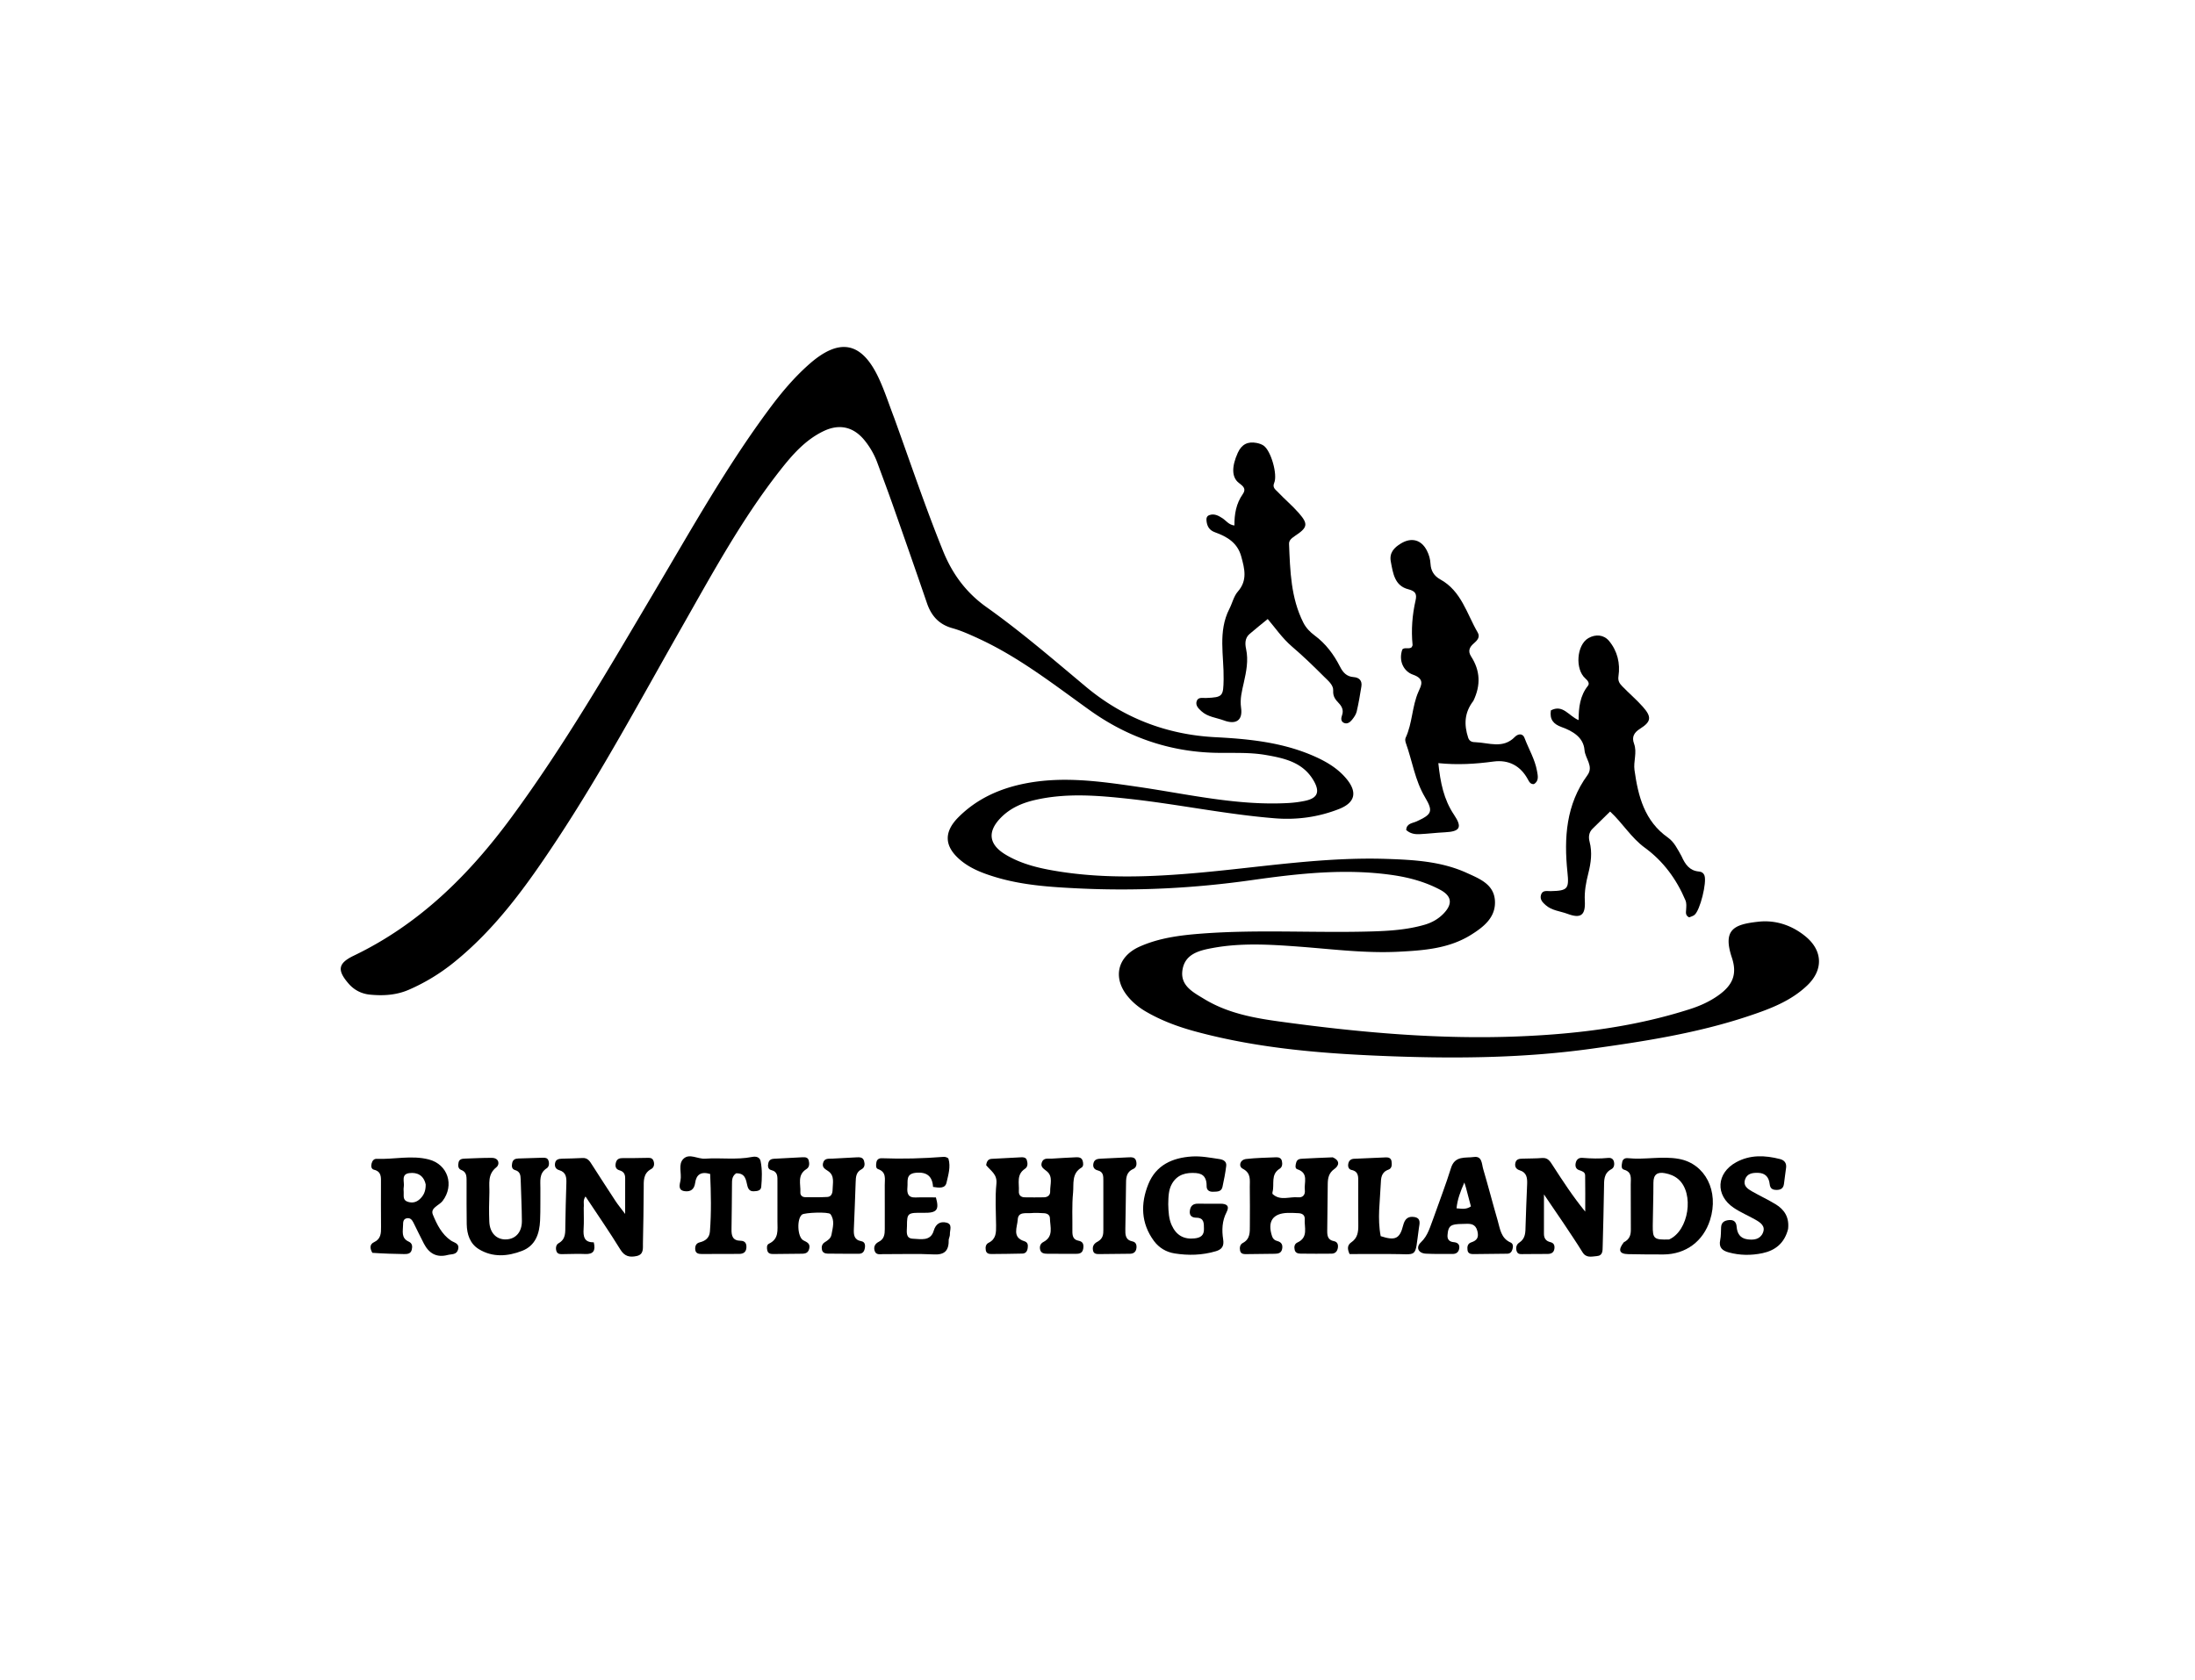 <?xml version="1.0" encoding="UTF-8"?>
<svg data-bbox="158.969 161.919 689.615 424.502" viewBox="0 0 1024 784" xmlns="http://www.w3.org/2000/svg" data-type="shape">
    <g>
        <path d="M417.135 194.96c7.611 21.032 14.599 41.874 22.857 62.257 4.307 10.633 10.761 19.377 20.188 26.073 16.176 11.49 31.18 24.45 46.397 37.17 17.324 14.48 37.612 22.38 60.36 23.551 15.673.807 31.234 2.368 45.846 8.754 5.849 2.556 11.307 5.728 15.44 10.758 5.06 6.158 4.004 11.018-3.501 13.982-9.572 3.78-19.657 5.18-29.895 4.36-22.904-1.832-45.428-6.619-68.248-9.1-14.57-1.583-29.206-2.8-43.742.55-5.938 1.37-11.381 3.702-15.779 8.112-6.548 6.566-5.89 12.632 2.144 17.432 7.57 4.522 16.057 6.424 24.625 7.789 21.881 3.487 43.845 2.575 65.774.595 29.164-2.632 58.176-7.438 87.588-6.424 12.644.436 25.347 1.163 37.138 6.552 5.92 2.705 12.63 5.267 13.08 12.962.458 7.803-5.313 12.26-11.198 15.932-10.274 6.41-22.01 7.258-33.667 7.855-15.678.804-31.232-1.234-46.835-2.393-13.263-.985-26.635-1.8-39.865.633-6.327 1.163-13.112 2.733-14.222 10.409-1.049 7.24 5.032 10.29 10.153 13.407 10.625 6.466 22.49 8.769 34.629 10.444 37.505 5.175 75.127 8.586 113.015 6.978 26.834-1.138 53.4-4.46 79.124-12.746 4.623-1.49 9.002-3.47 12.992-6.287 6.706-4.734 9.043-9.801 6.41-17.698-4.422-13.261 1.154-15.54 12.45-16.76 7.987-.862 15.567 1.672 21.888 6.847 8.078 6.614 8.403 15.61.906 22.815-7.795 7.49-17.699 11.134-27.67 14.454-23.8 7.925-48.456 11.752-73.215 15.184-30.647 4.247-61.441 4.637-92.241 3.534-31.115-1.115-62.168-3.406-92.427-11.612-8.06-2.186-15.857-5.071-23.103-9.301-3.048-1.78-5.768-3.962-8.068-6.642-7.563-8.81-5.369-18.947 5.208-23.658 9.11-4.057 18.834-5.29 28.672-6.047 26.463-2.036 52.97-.251 79.443-1.02 8.32-.24 16.633-.77 24.709-3.098 3.437-.992 6.466-2.665 8.95-5.242 4.318-4.48 3.896-8.209-1.66-11.15-6.971-3.691-14.53-5.736-22.33-6.85-22.03-3.145-43.873-.678-65.66 2.41-26.79 3.796-53.648 5.152-80.694 3.843-13.179-.638-26.245-1.475-38.94-5.352-5.762-1.76-11.402-3.902-16.053-7.805-7.59-6.368-7.964-13.078-.966-20.08 8.492-8.498 18.98-13.276 30.703-15.648 17.843-3.61 35.48-1.068 53.124 1.502 23.357 3.402 46.489 8.908 70.352 7.522a51.22 51.22 0 0 0 7.408-.984c5.857-1.215 7.175-4.066 4.17-9.326-4.94-8.645-13.586-10.57-22.438-12.098-7.774-1.342-15.613-.827-23.43-1.01-21.632-.505-41.195-7.372-58.678-19.888-16.796-12.024-33.074-24.81-51.998-33.496-3.927-1.802-7.913-3.621-12.056-4.775-6.26-1.742-9.822-5.731-11.854-11.674-5.174-15.124-10.459-30.211-15.763-45.29-2.375-6.755-4.893-13.459-7.369-20.177a36.831 36.831 0 0 0-5.89-10.394c-5.143-6.395-11.736-7.98-19.15-4.444-8.687 4.143-14.813 11.276-20.565 18.616-17.848 22.779-31.57 48.176-45.82 73.217-18.947 33.297-37.05 67.09-58.185 99.097-13.798 20.895-28.319 41.238-48.07 57.119-6.375 5.126-13.344 9.374-20.881 12.653-5.84 2.54-11.955 2.892-18.144 2.29-3.928-.383-7.355-2.11-9.984-5.145-5.48-6.326-4.906-9.52 2.456-13.056 30.56-14.682 53.763-37.677 73.58-64.627 24.825-33.76 45.749-69.969 67.058-105.947 17.06-28.803 33.434-58.043 53.48-84.969 5.485-7.367 11.393-14.357 18.295-20.45 14.15-12.489 24.517-10.496 32.455 6.503 2.739 5.865 4.723 12.081 7.187 18.502z"/>
        <path d="M687.326 327.091c-4.228 5.5-4.367 11.093-2.417 17.121.657 2.03 2.252 2.097 3.452 2.14 6.224.224 12.83 3.232 18.362-2.488 1.219-1.26 3.536-2.023 4.509.555 1.935 5.131 4.846 9.921 5.81 15.377.373 2.111 1.042 4.68-1.48 6.115-1.656.044-2.184-1.096-2.716-2.093-3.468-6.495-9.062-9.404-16.135-8.444-8.39 1.14-16.759 1.657-25.703.743.935 9.005 2.515 16.96 7.323 24.103 3.962 5.888 2.792 7.825-4.25 8.169-3.98.194-7.945.693-11.925.877-2.157.1-4.3-.273-6.143-1.94.137-3.15 2.97-3.147 4.895-4.036 6.997-3.228 7.864-4.573 3.9-11.221-4.724-7.92-5.933-16.902-8.954-25.32-.267-.74-.427-1.772-.12-2.427 3.205-6.847 2.947-14.633 5.996-21.556 1.279-2.902 3.154-5.95-2.587-7.95-4.117-1.433-6.884-6.212-4.939-11.77 1.107-1.123 2.844.02 4.28-.934.132-.29.538-.745.498-1.157-.683-7.018-.158-13.951 1.408-20.811.677-2.968-.068-4.32-3.411-5.17-6.4-1.625-7.123-7.506-8.148-12.89-.787-4.138 1.53-6.543 4.741-8.486 4.903-2.965 9.477-1.76 12.081 3.31.994 1.936 1.585 4.001 1.701 6.214.17 3.228 1.665 5.669 4.552 7.254 9.85 5.408 12.358 16.027 17.468 24.784 1.268 2.172-.272 3.736-1.863 5.11-1.966 1.697-2.85 3.546-1.21 6.082 4.232 6.541 4.592 13.368 1.025 20.74z"/>
        <path d="M784.489 399.598c1.7 3.846 3.781 6.707 8.033 7.091 1.21.11 2.159.584 2.641 1.903 1.158 3.167-2.036 16.257-4.666 18.358-.733.586-1.751.814-2.476 1.134-1.855-.872-1.493-2.299-1.421-3.59.083-1.495.275-2.968-.342-4.426-4.148-9.811-10.358-18.24-18.878-24.445-6.465-4.71-10.41-11.546-16.247-16.923-2.827 2.77-5.538 5.398-8.218 8.059-1.726 1.714-1.915 3.87-1.347 6.05 1.302 5.007.642 9.844-.605 14.775-1.052 4.16-1.866 8.36-1.624 12.796.372 6.824-1.932 8.36-8.107 6.053-3.403-1.27-7.226-1.485-10.123-4.03-1.414-1.242-2.78-2.59-2.252-4.667.635-2.504 2.795-1.85 4.542-1.888 7.971-.177 8.642-1.062 7.837-8.804-1.669-16.06-.666-31.603 9.324-45.307 3.023-4.147-1.064-7.757-1.365-11.704-.454-5.957-5.554-8.904-10.647-10.732-4.002-1.436-5.653-3.644-5.048-7.792 5.62-2.978 8.302 2.582 12.932 4.538.029-5.943.682-11.43 4.378-16.05.907-1.134-.133-2.448-1.23-3.411-4.873-4.28-4.088-15.638 1.436-18.811 3.375-1.939 7.182-1.609 9.624 1.317 3.89 4.658 5.297 10.485 4.398 16.448-.352 2.337.588 3.494 1.776 4.728 3.117 3.238 6.574 6.162 9.557 9.512 4.227 4.744 3.99 6.976-1.213 10.255-2.874 1.81-4.015 3.864-2.858 6.994 1.52 4.113-.354 8.257.212 12.319 1.699 12.207 4.64 23.805 15.623 31.53 2.856 2.01 4.463 5.338 6.354 8.72z"/>
        <path d="M604.057 250.133c-1.542 1.088-2.772 1.982-2.699 3.744.52 12.545.824 25.129 6.685 36.705 1.238 2.445 3.107 4.361 5.245 5.944 5.216 3.862 8.957 8.895 11.854 14.589 1.38 2.71 3.089 4.62 6.354 4.852 2.54.18 4.046 1.635 3.62 4.329-.622 3.937-1.291 7.877-2.2 11.754-.325 1.386-1.266 2.707-2.182 3.853-.946 1.182-2.323 2.193-3.905 1.366-1.45-.76-1.17-2.3-.725-3.57.768-2.2-.038-3.972-1.451-5.475-1.604-1.705-2.87-3.132-2.697-5.952.16-2.632-2.411-4.651-4.268-6.507-4.819-4.818-9.692-9.557-14.902-14.002-4.593-3.918-8.105-9.103-11.372-12.891-2.897 2.377-5.75 4.626-8.493 6.999-2.176 1.882-2.132 4.515-1.602 6.965 1.167 5.392.1 10.534-1.066 15.751-.854 3.824-1.875 7.516-1.268 11.718.855 5.918-2.431 7.95-7.994 5.892-3.558-1.317-7.545-1.601-10.513-4.31-1.357-1.24-2.867-2.683-2.208-4.678.675-2.045 2.752-1.426 4.344-1.488 7.91-.309 8.087-.842 8.224-8.762.188-10.985-2.738-22.264 2.693-32.84 1.367-2.662 2.03-5.873 3.926-8.035 4.607-5.256 3.18-10.62 1.614-16.372-1.758-6.463-6.632-9.29-12.23-11.307-2.622-.945-3.646-2.675-3.963-5.152-.155-1.217-.054-2.41 1.328-2.885 2.298-.789 4.2.24 6.055 1.443 1.762 1.14 3 3.141 5.623 3.4-.054-5.296.812-10.264 3.897-14.637 1.743-2.471.16-3.71-1.796-5.194-3.476-2.637-3.408-7.713-.537-14.067 1.795-3.973 4.684-5.413 8.806-4.61 1.115.218 2.288.6 3.219 1.228 3.414 2.3 6.66 13.502 4.95 17.444-.948 2.183.685 3.134 1.68 4.191 3.194 3.39 6.808 6.399 9.866 9.899 4.45 5.094 4.062 6.762-1.912 10.668z"/>
        <path d="M621.718 540.062c3.69 1.605 2.852 3.992.814 5.428-2.602 1.834-3.074 4.183-3.118 6.881-.12 7.321-.152 14.643-.244 21.964-.029 2.323.276 4.314 3.116 4.844 1.577.294 2.07 1.513 1.857 3.03-.24 1.71-1.222 2.79-2.948 2.814-4.823.065-9.649.04-14.472-.013-1.187-.013-2.382-.325-2.728-1.71-.349-1.397-.142-2.84 1.24-3.471 5.255-2.4 3.184-7.046 3.435-10.941.117-1.815-1.122-2.67-2.856-2.756-1.66-.082-3.326-.177-4.986-.138-7.1.168-9.675 4.019-7.4 10.896.42 1.27 1.247 1.926 2.431 2.23 2.002.514 2.66 1.794 2.263 3.74-.384 1.89-1.817 2.189-3.397 2.213-4.325.068-8.65.128-12.976.155-1.328.009-2.859.096-3.23-1.609-.29-1.334-.065-2.892 1.215-3.559 3.53-1.838 3.333-5.05 3.343-8.22.018-5.99.065-11.982-.034-17.972-.052-3.16.763-6.39-3.319-8.508-1.997-1.035-1.403-4.185 1.66-4.528 4.615-.518 9.282-.599 13.93-.79 1.201-.05 2.382.311 2.7 1.71.31 1.363.219 2.858-1.024 3.626-4.355 2.689-2.337 7.24-3.349 10.893-.082.3-.09.8.09.964 3.565 3.257 7.854 1.094 11.802 1.489 2.278.227 3.456-1.217 3.184-3.421-.425-3.444 1.948-7.896-3.497-9.67-1.227-.4-.841-1.983-.526-3.138.455-1.67 1.815-1.741 3.164-1.81 4.48-.23 8.96-.444 13.86-.623z"/>
        <path d="M272.317 563.505c-.003 3.594.155 6.771-.054 9.924-.239 3.595.273 6.41 4.74 6.29.92 3.84-.095 5.667-4.093 5.464-3.322-.169-6.662.048-9.994.044-1.301-.001-2.832.231-3.354-1.443-.426-1.363-.159-2.965 1.014-3.619 3.494-1.95 3.105-5.145 3.16-8.306.115-6.498.24-12.997.476-19.49.103-2.845-.017-5.357-3.388-6.334-1.42-.411-2.137-1.509-1.908-3.084.287-1.977 1.762-2.2 3.326-2.254 3.163-.11 6.332-.106 9.489-.308 2.509-.16 3.448 1.588 4.538 3.282 3.606 5.605 7.205 11.214 10.87 16.782 1.144 1.74 2.486 3.35 4.501 6.037 0-6.456-.017-11.574.01-16.692.01-1.903-.71-3.12-2.648-3.67-1.789-.508-2.121-1.894-1.689-3.578.472-1.837 1.78-2.142 3.438-2.128 3.659.03 7.319-.017 10.977-.099 1.206-.027 2.43-.14 3.028 1.145.712 1.532.451 3.289-.919 4.03-3.898 2.11-3.507 5.61-3.534 9.12-.063 8.5-.16 17-.367 25.496-.057 2.373.517 5.293-2.974 6.023-3.151.659-5.55.236-7.544-3.012-5.118-8.335-10.705-16.382-16.266-24.79-1.325 1.821-.597 3.348-.835 5.17z"/>
        <path d="M729.31 570.655c-2.874-4.218-5.539-8.142-9.024-13.273 0 7.1.03 12.707-.015 18.313-.016 2.155.93 3.467 3.01 3.956 1.636.385 2.056 1.521 1.874 3.007-.225 1.843-1.452 2.485-3.143 2.499-3.661.03-7.323.076-10.985.057-1.278-.007-2.861.365-3.45-1.261-.546-1.514-.218-3.179 1.122-4.037 3.064-1.964 2.927-4.895 3.001-7.939.16-6.485.49-12.965.732-19.448.105-2.792-.158-5.378-3.442-6.393-1.643-.509-2.448-1.655-2.055-3.44.432-1.959 2.018-1.96 3.523-2.015 2.993-.11 5.998-.05 8.978-.296 2.74-.227 3.759 1.647 4.94 3.477 4.688 7.254 9.389 14.498 15.154 21.543 0-5.644.063-11.29-.04-16.932-.03-1.583-1.503-1.978-2.802-2.428-1.505-.521-1.906-1.746-1.622-3.221.332-1.728 1.416-2.649 3.166-2.504 3.99.328 7.97.445 11.962.027 1.246-.13 2.338.307 2.702 1.675.377 1.413.082 2.914-1.141 3.563-3.694 1.961-3.41 5.28-3.462 8.648-.14 9.152-.374 18.304-.623 27.455-.054 1.966.114 4.258-2.76 4.477-2.404.184-4.917 1.02-6.664-1.831-2.78-4.54-5.805-8.93-8.936-13.679z"/>
        <path d="M460.063 543.749c.24-1.87.974-2.881 2.563-2.972 4.642-.265 9.286-.526 13.931-.734 1.005-.045 2.086.145 2.454 1.285.483 1.494.56 3.16-.858 4.095-4.09 2.696-2.611 6.8-2.841 10.46-.113 1.797.918 2.818 2.716 2.85 2.992.051 5.986.05 8.978-.005 1.735-.033 2.975-.977 2.918-2.738-.103-3.194 1.457-6.89-1.511-9.362-1.504-1.253-3.16-2.028-2.381-4.215.817-2.297 3-1.626 4.732-1.746 3.644-.252 7.294-.429 10.943-.609 1.359-.067 2.805-.042 3.33 1.523.37 1.104.52 2.68-.49 3.271-4.74 2.776-3.544 7.634-3.942 11.657-.588 5.937-.251 11.965-.321 17.954-.026 2.139.282 4.04 2.862 4.522 2.14.4 2.509 1.79 2.193 3.71-.365 2.218-1.888 2.433-3.677 2.42-4.326-.03-8.652 0-12.978-.044-1.529-.015-3.118-.173-3.482-2.086-.27-1.419.193-2.686 1.529-3.387 4.967-2.608 3.129-7.114 3.073-11.078-.023-1.584-1.273-2.289-2.73-2.369-1.989-.109-4.003-.25-5.975-.059-2.458.24-6.106-.816-6.319 3.049-.194 3.523-2.794 8.24 3.074 10.072 1.632.51 1.79 1.73 1.583 3.181-.214 1.494-.899 2.56-2.498 2.597-4.822.11-9.646.165-14.47.2-1.22.009-2.34-.295-2.59-1.772-.24-1.419-.023-2.809 1.327-3.474 3.538-1.742 3.51-4.854 3.478-8.106-.063-6.488-.504-13.027.15-19.45.45-4.42-2.537-5.879-4.771-8.64z"/>
        <path d="M362.692 561.008c-.001-3.492.003-6.488-.004-9.485-.005-2.333.281-4.718-2.908-5.511-1.56-.389-1.685-1.875-1.332-3.303.327-1.32 1.24-1.9 2.534-1.97 4.48-.244 8.96-.5 13.443-.71 1.184-.054 2.463.023 2.84 1.447.397 1.502.408 3.168-1.044 4.071-4.44 2.762-2.617 7.08-2.841 10.869-.079 1.331.852 2.224 2.186 2.244 3.487.052 6.983.103 10.46-.103 1.832-.109 2.371-1.806 2.388-3.327.034-3.056 1.11-6.56-2.024-8.709-1.478-1.014-2.92-1.656-2.438-3.72.584-2.5 2.69-2.026 4.447-2.132 3.648-.22 7.298-.414 10.948-.585 1.501-.07 3.187-.224 3.737 1.634.436 1.47.43 3.092-1.2 3.948-2.501 1.315-2.627 3.552-2.703 5.962-.23 7.311-.549 14.62-.848 21.929-.109 2.655.084 5.03 3.439 5.638 1.622.294 1.944 1.556 1.713 3.077-.256 1.691-.973 2.804-2.85 2.798-4.827-.016-9.655.006-14.48-.064-1.19-.017-2.401-.407-2.696-1.778-.294-1.37-.016-2.689 1.269-3.51 1.42-.906 2.846-1.757 3.18-3.613.58-3.23 1.669-6.564-.502-9.537-.853-1.167-11.97-.732-13.234.204-2.535 1.876-2.223 10.605.637 12.052 1.807.914 3.285 1.513 2.691 3.93-.605 2.464-2.512 2.28-4.343 2.305-4.16.058-8.32.12-12.481.13-1.195.004-2.389-.22-2.716-1.66-.268-1.178-.35-2.633.79-3.173 4.722-2.234 3.927-6.425 3.94-10.362.01-2.83.002-5.66.002-8.986z"/>
        <path d="M757.522 579.719c2.798-1.41 3.315-3.525 3.292-6.035-.063-6.992.016-13.985-.05-20.977-.025-2.698.791-5.753-3.166-6.88-1.506-.428-1.02-2.271-.81-3.554.231-1.41 1.375-1.94 2.595-1.81 7.954.848 15.928-1.118 23.892.345 12.249 2.252 18.794 15.043 14.473 28.56-3.167 9.905-11.288 15.953-21.68 16.026-5.49.038-10.982-.053-16.472-.144-4.46-.073-4.691-2.15-2.074-5.531m21.144-1.325c9.17-4.04 11.856-21.503 4.325-28.093-1.813-1.587-3.985-2.406-6.291-2.836-3.489-.65-5.362.6-5.359 4.437.006 6.654-.236 13.308-.304 19.962-.064 6.206.546 6.762 7.629 6.53z"/>
        <path d="M173.717 584.635c-1.24-2.127-1.27-4.009.767-4.961 3.23-1.51 3.305-4.174 3.275-7.106-.07-6.817-.035-13.634-.032-20.451.001-2.662.352-5.388-3.284-6.272-1.258-.306-1.423-1.689-1.077-2.947.34-1.237 1.038-2.181 2.397-2.126 8.105.332 16.258-1.794 24.316.303 8.887 2.312 11.973 12.035 6.405 19.352-1.61 2.116-5.861 3.2-4.543 6.4 1.86 4.522 4.116 9.145 8.443 12.092 1.547 1.053 4.078 1.24 3.329 4.111-.68 2.608-3.014 2.126-4.859 2.609-5.188 1.358-8.727-.748-11.08-5.26-1.689-3.239-3.251-6.545-4.887-9.813-.623-1.244-1.443-2.341-3.039-2.069-1.742.298-1.808 1.803-1.817 3.11-.021 2.884-1.027 6.144 2.654 7.806 1.726.78 1.766 2.289 1.39 3.819-.459 1.867-2.038 2.002-3.567 1.977-4.81-.077-9.618-.212-14.79-.574m24.876-31.873c-.868-4.195-3.855-5.82-7.657-5.326-4.002.52-2.16 4.1-2.576 6.44-.143.802-.074 1.65-.034 2.474.083 1.737-.505 3.745 1.969 4.49 2.101.634 3.902.234 5.499-1.234 1.785-1.642 2.825-3.628 2.799-6.844z"/>
        <path d="M545.004 562.002c.1 3.623.266 6.768 1.604 9.734 2.138 4.736 5.72 6.75 10.8 6.149 2.696-.32 4.323-1.398 4.254-4.403-.059-2.585.206-5.187-3.56-5.24-1.897-.026-3.254-.817-3.041-3.026.224-2.334 1.377-3.582 3.892-3.517 3.494.09 6.992-.022 10.487.012 2.713.026 4.345.932 2.768 3.96-2.1 4.033-2.258 8.39-1.585 12.668.5 3.179-.596 4.71-3.41 5.547-6.344 1.887-12.815 2.049-19.274 1.023-3.883-.616-7.268-2.636-9.617-5.828-6.098-8.285-6.28-17.448-2.588-26.54 3.584-8.825 11.15-12.275 20.293-12.863 4.373-.281 8.614.588 12.885 1.207 1.754.255 3.396 1.101 3.144 3.175-.4 3.292-1.046 6.562-1.75 9.807-.52 2.398-2.625 2.185-4.426 2.263-1.764.077-2.997-.769-2.968-2.591.054-3.501-1.152-5.85-4.953-6.128-4.585-.337-8.658.597-11.177 4.926-1.657 2.847-1.697 6.04-1.778 9.665z"/>
        <path d="M668.883 567.993c2.783-7.9 5.676-15.36 8.04-22.983 1.814-5.843 6.744-4.53 10.672-5.095 3.867-.556 3.637 3.245 4.326 5.574 2.36 7.973 4.427 16.033 6.752 24.017 1.137 3.904 1.488 8.322 6.064 10.319 1.19.519 1.218 1.864.865 3.092-.354 1.233-1.035 2.107-2.41 2.127-5.328.078-10.656.144-15.985.18-1.24.008-2.385-.352-2.583-1.801-.214-1.568-.023-3.106 1.76-3.682 2.697-.872 3.579-2.344 2.834-5.277-.851-3.352-3.132-3.468-5.721-3.347-1.989.093-4.104-.055-5.919.59-1.878.668-2.14 2.803-2.29 4.662-.165 2.05.887 3.111 2.879 3.284 1.774.153 2.85.96 2.593 2.867-.233 1.733-1.322 2.647-3.074 2.643-4.163-.012-8.333.07-12.488-.138-3.512-.176-4.85-2.908-2.332-5.291 3.392-3.21 4.313-7.394 6.017-11.74m15.012-13.752-.755-2.429c-1.866 4.299-3.235 7.88-3.644 12.052 2.356.168 4.426.68 6.709-.892-.711-2.712-1.418-5.408-2.31-8.73z"/>
        <path d="M217.668 552.313c-.074-2.739.449-5.204-2.5-6.349-1.514-.588-1.524-2.062-1.259-3.429.33-1.707 1.727-1.826 3.09-1.872 4.157-.142 8.317-.377 12.474-.344 3.433.027 3.72 3.115 2.114 4.374-4.293 3.365-3.143 7.733-3.282 11.904-.15 4.493-.225 9-.038 13.488.223 5.35 3.47 8.534 8.031 8.278 4.359-.243 7.21-3.474 7.172-8.613-.049-6.491-.388-12.98-.565-19.472-.053-1.941-.313-3.601-2.59-4.25-1.637-.468-1.653-1.902-1.375-3.291.314-1.573 1.398-2.098 2.912-2.133 3.824-.088 7.646-.245 11.47-.358 1.033-.03 2.072.115 2.497 1.217.52 1.35.357 2.987-.732 3.686-3.707 2.38-2.945 5.988-2.984 9.406-.057 4.997.08 10-.143 14.988-.274 6.147-2.145 11.743-8.384 14.163-6.712 2.604-13.74 3.16-20.192-.792-4.151-2.543-5.56-6.947-5.65-11.653-.118-6.161-.051-12.326-.066-18.948z"/>
        <path d="M442.594 578.408c.109 5.235-1.88 7.224-6.965 6.964-7.806-.398-15.647-.08-23.473-.14-1.551-.01-3.56.6-4.169-1.668-.495-1.847.303-3.238 2.011-4.097 2.484-1.248 2.779-3.479 2.766-5.93-.034-6.829.046-13.658-.012-20.485-.025-2.855.894-6.106-3.117-7.481-1.18-.405-.974-1.979-.782-3.154.234-1.425 1.3-1.968 2.527-1.92 9.659.374 19.297.1 28.93-.653.721-.056 2.017.41 2.162.896 1.128 3.795-.09 7.564-.912 11.176-.642 2.823-3.534 2.398-6.28 1.961-.287-4.972-2.917-7.117-8.081-6.589-4.748.486-3.606 3.88-3.866 6.678-.262 2.824.215 4.99 3.85 4.835 3.144-.134 6.3-.028 9.439-.028 1.64 5.874.498 7.284-5.789 7.191-7.42-.109-7.702.066-7.714 6.201-.004 2.353-.862 5.752 2.775 5.883 3.54.127 8.206 1.354 9.704-3.722.973-3.296 3.078-4.465 5.913-3.794 3.028.717 1.535 3.53 1.633 5.512.031.637-.287 1.29-.55 2.364z"/>
        <path d="M834.154 573.58c-1.681 6.577-6.001 9.961-11.935 11.212-5.24 1.105-10.563 1.077-15.818-.38-3.006-.834-4.624-2.318-3.906-5.738.406-1.935.313-3.977.42-5.972.121-2.28 1.512-3.114 3.585-3.344 2.326-.26 3.494.853 3.66 3.031.244 3.206 1.627 5.445 4.958 5.933 2.95.433 5.947.083 7.273-2.96 1.406-3.226-1.138-4.872-3.512-6.223-3.325-1.89-6.903-3.384-10.063-5.509-8.742-5.878-8.14-16.22 1.158-21.285 6.541-3.564 13.436-3.252 20.395-1.477 2.054.524 3.125 1.85 2.87 4.022-.291 2.476-.704 4.937-.974 7.415-.22 2.012-1.27 2.924-3.271 2.968-1.914.042-3.17-.477-3.41-2.667-.351-3.19-1.947-5.219-5.457-5.303-2.678-.064-5.17.336-6.078 3.224-.898 2.851 1.263 4.274 3.311 5.442 3.613 2.059 7.4 3.823 10.955 5.972 4.146 2.506 6.493 6.143 5.84 11.639z"/>
        <path d="M343.39 547.535c-1.993 1.424-1.887 3.316-1.909 5.134-.084 6.995-.078 13.99-.22 20.984-.062 3.043.533 5.301 4.212 5.346 2.101.025 2.9 1.261 2.73 3.295-.176 2.122-1.492 2.831-3.378 2.842-5.829.032-11.657.05-17.486.046-1.396-.001-2.792-.253-2.985-1.964-.18-1.6.29-3.047 2.091-3.479 2.716-.651 4.517-2.152 4.745-5.04.706-8.943.494-17.882.114-26.87-4.32-1.272-6.485.326-7.008 4.205-.395 2.921-2.084 4.174-4.768 3.847-3.354-.407-2.467-2.972-2.068-5.035.655-3.386-1.245-7.545 1.377-10.083 2.785-2.696 6.654.178 10.093-.063 7.29-.511 14.645.625 21.92-.808 1.743-.343 3.587-.032 3.995 2.01.788 3.938.641 7.965.285 11.94-.171 1.904-2.007 1.996-3.504 2.068-1.811.088-2.595-.991-2.994-2.681-.641-2.714-.937-5.846-5.241-5.694z"/>
        <path d="M644.113 576.851c6.763 2.214 8.916 1.241 10.477-5.025.761-3.058 2.325-4.375 5.24-3.897 3.265.536 2.379 3.231 2.103 5.195-2.052 14.581-.035 11.983-13.372 12.068-6.296.04-12.592.007-18.971.007-1.054-2.33-1.163-4.13.876-5.517 2.852-1.942 3.24-4.78 3.203-7.912-.078-6.657-.03-13.315-.033-19.973-.001-2.504.325-5.103-3.145-5.84-1.267-.27-1.734-1.458-1.517-2.778.251-1.521 1.157-2.36 2.695-2.433 4.98-.236 9.96-.474 14.941-.653 1.239-.044 2.348.377 2.562 1.823.227 1.54.24 3.298-1.418 3.895-3.441 1.24-3.497 3.947-3.616 6.865-.323 7.951-1.617 15.886-.025 24.175z"/>
        <path d="M512.222 579.316c2.394-1.406 2.515-3.383 2.511-5.44-.014-7.66-.005-15.32-.007-22.98 0-2.04.048-4.067-2.586-4.719-1.735-.429-2.46-1.641-2.016-3.398.464-1.835 1.957-2.024 3.524-2.094 4.318-.193 8.634-.426 12.952-.619 1.354-.06 2.845-.078 3.347 1.494.48 1.5.331 3.232-1.255 3.934-3.519 1.557-3.368 4.513-3.392 7.565-.056 6.827-.21 13.653-.314 20.48-.039 2.571-.052 5.085 3.324 5.766 1.558.315 2.021 1.544 1.859 3.062-.194 1.815-1.283 2.667-2.992 2.699-4.827.09-9.655.135-14.483.15-1.17.003-2.436-.106-2.761-1.57-.408-1.833.157-3.282 2.289-4.33z"/>
    </g>
</svg>
